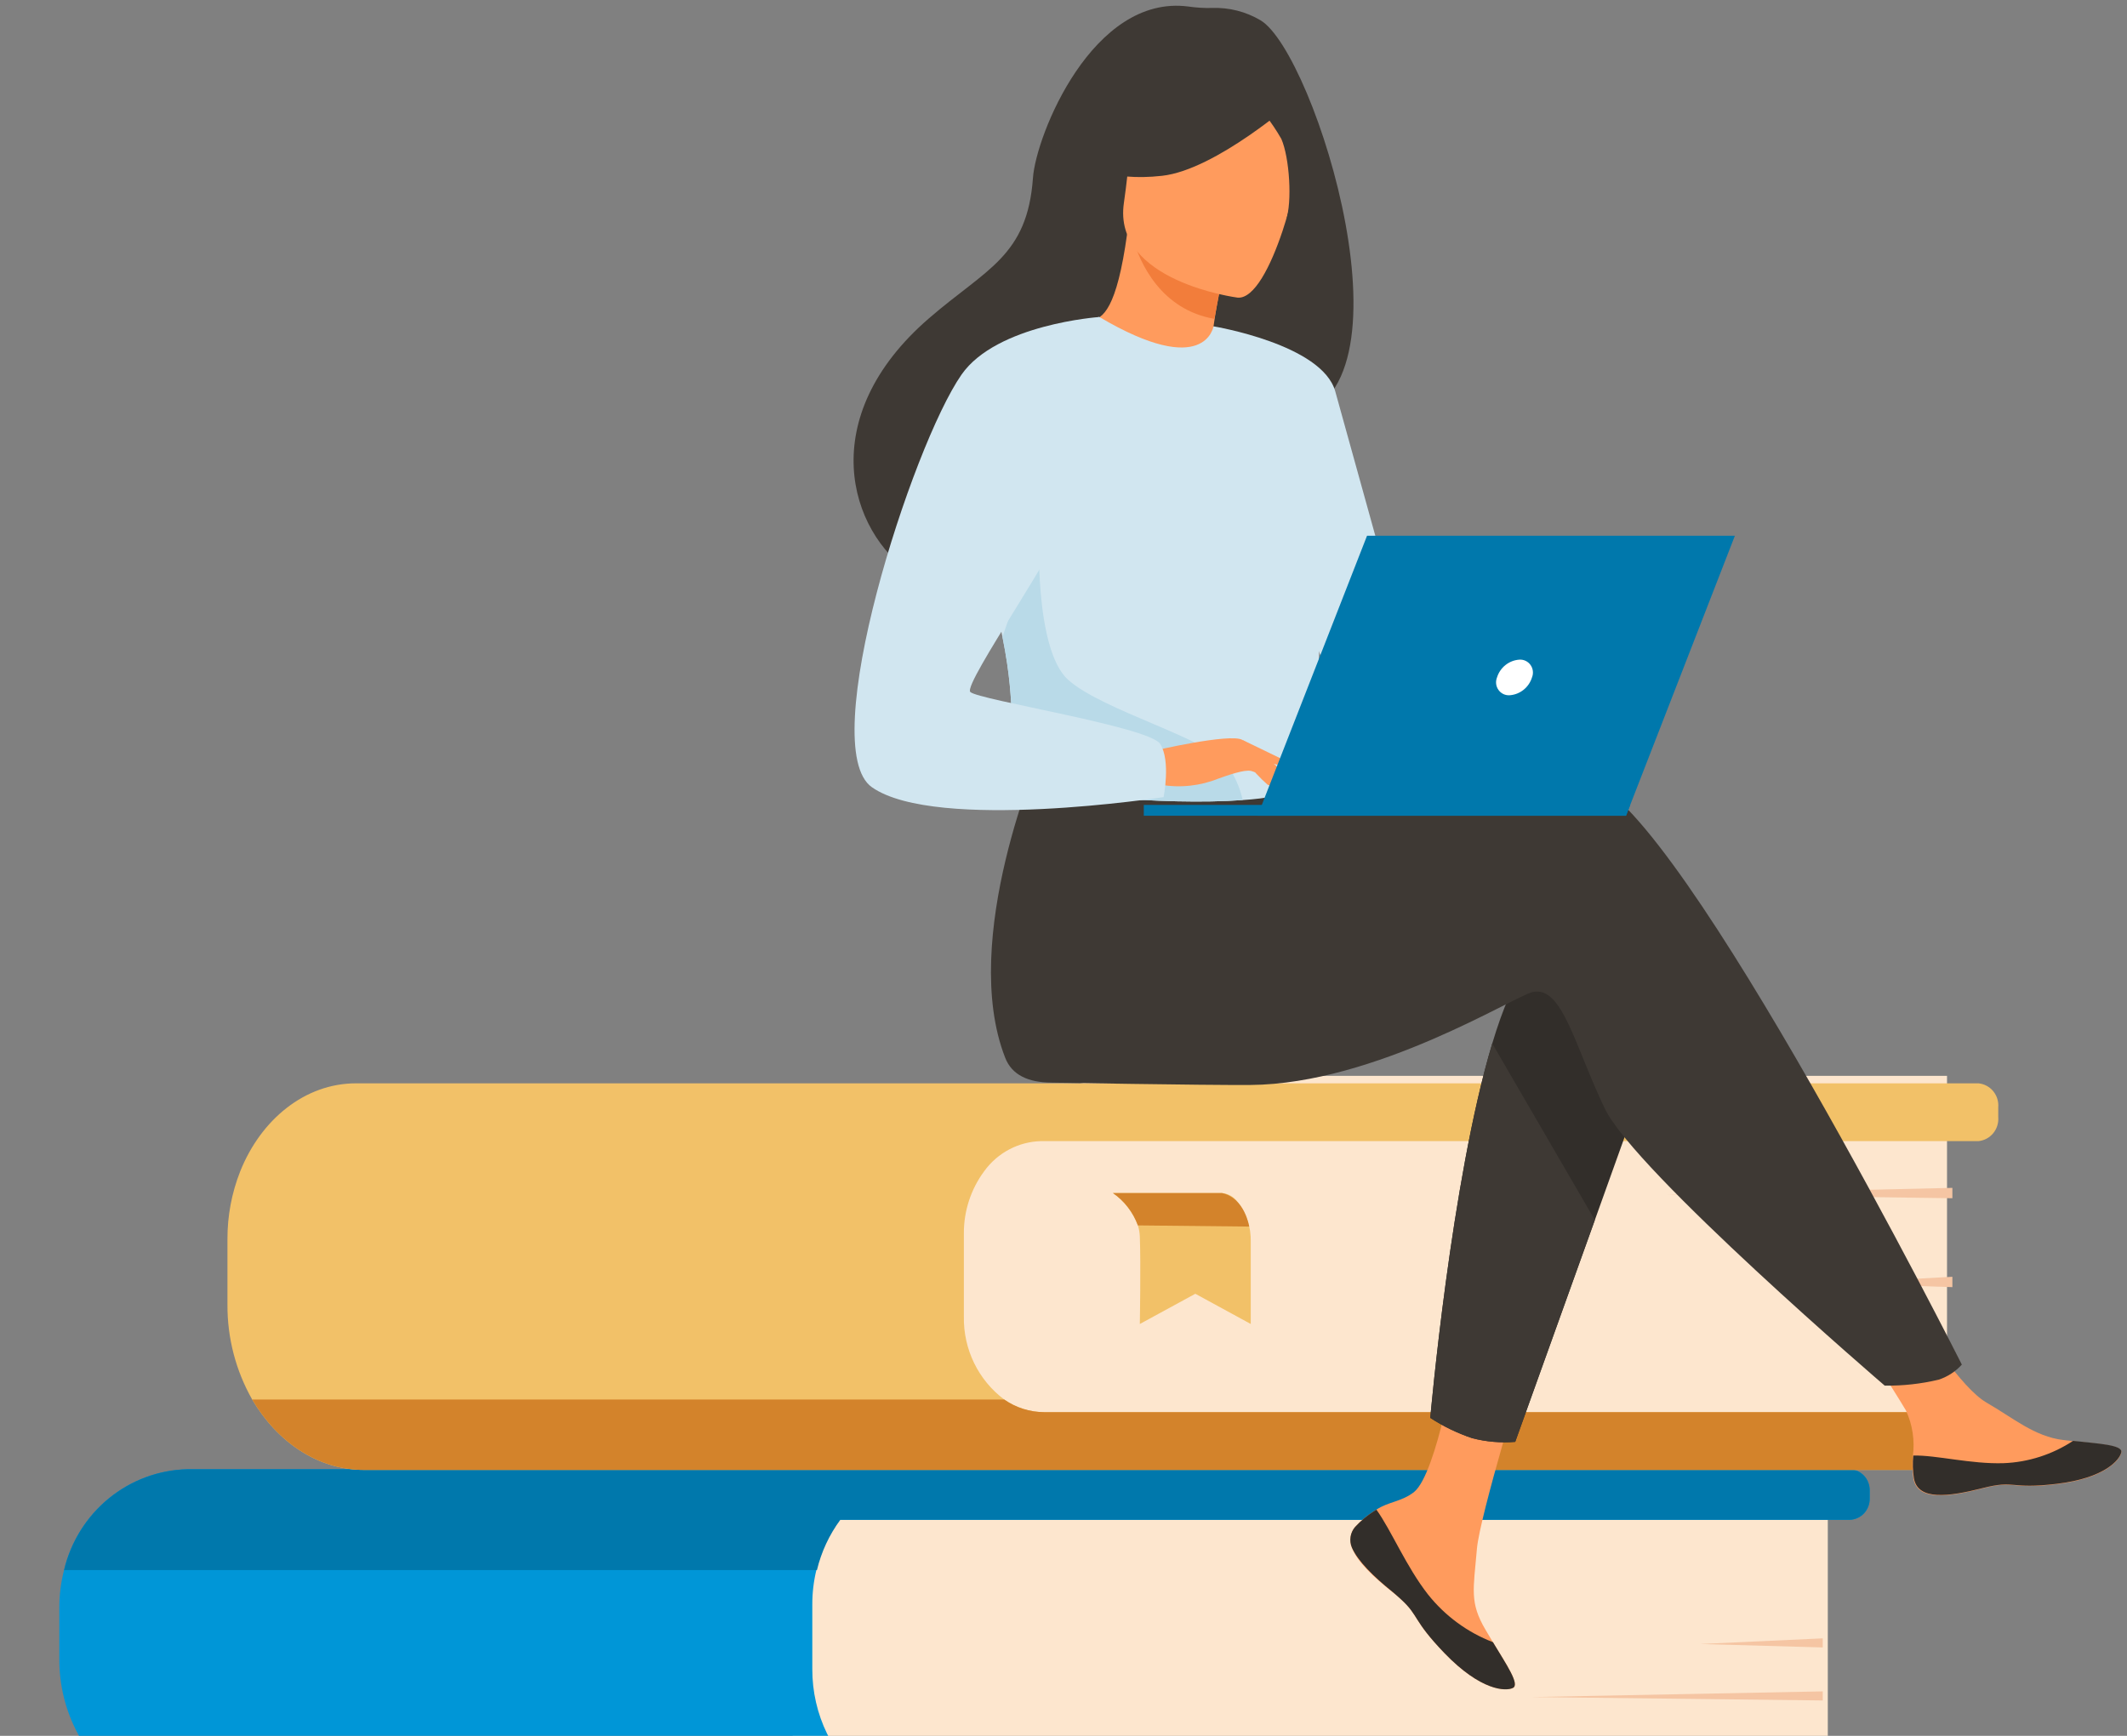 <svg width="147" height="120" viewBox="0 0 147 120" fill="none" xmlns="http://www.w3.org/2000/svg">
<rect x="0" y="0" width="147" height="120" fill="#808080" stroke="none"/>
<path d="M126.322 101.208H64.303C62.713 101.204 61.138 101.5 59.667 102.077C58.197 102.654 56.86 103.502 55.733 104.572C54.606 105.643 53.712 106.914 53.1 108.314C52.489 109.714 52.173 111.215 52.17 112.732C52.17 115.864 53.474 118.867 55.796 121.081C58.118 123.296 61.267 124.54 64.551 124.54H126.322V101.208Z" fill="#FDE6CE"/>
<path d="M4.099 111.184V114.707C4.093 116.504 4.533 118.273 5.38 119.852C6.159 121.368 7.329 122.643 8.766 123.539C10.202 124.435 11.852 124.921 13.539 124.943H127.841C128.217 124.931 128.573 124.768 128.83 124.491C129.088 124.213 129.226 123.844 129.216 123.463V122.935C129.226 122.554 129.088 122.183 128.831 121.905C128.573 121.626 128.218 121.462 127.841 121.448H58.135C57.761 120.949 57.435 120.414 57.161 119.852C56.485 118.465 56.135 116.937 56.14 115.39V110.914C56.138 110.114 56.232 109.317 56.42 108.541C56.721 107.284 57.271 106.101 58.035 105.065H127.841C128.217 105.053 128.573 104.89 128.83 104.613C129.088 104.335 129.226 103.966 129.216 103.585V103.057C129.222 102.868 129.191 102.68 129.125 102.502C129.06 102.325 128.96 102.163 128.833 102.025C128.705 101.887 128.552 101.775 128.382 101.697C128.212 101.619 128.028 101.576 127.841 101.57H12.951C10.971 101.617 9.061 102.326 7.519 103.586C5.978 104.847 4.89 106.589 4.426 108.541C4.204 109.404 4.094 110.292 4.099 111.184Z" fill="#0096D7"/>
<path d="M4.426 108.541H56.46C56.761 107.284 57.311 106.101 58.075 105.065H127.841C128.217 105.053 128.573 104.89 128.83 104.613C129.088 104.335 129.226 103.966 129.216 103.585V103.057C129.222 102.868 129.191 102.68 129.125 102.502C129.06 102.325 128.96 102.163 128.833 102.025C128.705 101.887 128.552 101.775 128.382 101.697C128.212 101.619 128.028 101.576 127.841 101.57H12.951C10.971 101.617 9.061 102.326 7.519 103.586C5.978 104.847 4.89 106.589 4.426 108.541Z" fill="#0078AC"/>
<path d="M125.973 113.26L117.507 113.652L125.973 113.889V113.26Z" fill="#F5C5A3"/>
<path d="M125.973 116.926L105.833 117.318L125.973 117.554V116.926Z" fill="#F5C5A3"/>
<path d="M134.561 74.375H78.368C74.853 74.375 71.483 75.772 68.998 78.258C66.513 80.744 65.117 84.116 65.117 87.632C65.117 91.232 66.546 94.685 69.091 97.231C71.636 99.777 75.088 101.207 78.687 101.207H134.561V74.389V74.375Z" fill="#FDE6CE"/>
<path d="M66.614 85.277V91.024C66.595 92.134 66.838 93.234 67.323 94.23C67.808 95.226 68.521 96.09 69.403 96.75C70.212 97.313 71.169 97.617 72.151 97.623H136.734C137.132 97.662 137.498 97.859 137.754 98.17C138.01 98.481 138.135 98.882 138.102 99.286V99.962C138.135 100.365 138.01 100.765 137.754 101.075C137.498 101.386 137.131 101.581 136.734 101.618H25.173C21.971 101.618 19.169 99.698 17.428 96.75C16.295 94.754 15.706 92.488 15.72 90.185V85.648C15.716 84.048 16.015 82.463 16.601 80.977C18.035 77.386 21.077 74.891 24.606 74.891H136.734C137.131 74.929 137.498 75.124 137.754 75.434C138.01 75.745 138.135 76.145 138.102 76.548V77.224C138.135 77.628 138.01 78.029 137.754 78.34C137.498 78.651 137.132 78.848 136.734 78.887H71.958C71.19 78.903 70.436 79.098 69.755 79.457C69.073 79.816 68.483 80.329 68.028 80.956C67.102 82.2 66.605 83.718 66.614 85.277Z" fill="#F2C168"/>
<path d="M138.102 99.285V99.962C138.135 100.365 138.01 100.765 137.754 101.075C137.498 101.385 137.131 101.58 136.734 101.618H25.173C21.971 101.618 19.169 99.698 17.428 96.75H69.403C70.212 97.313 71.169 97.617 72.151 97.622H136.734C137.132 97.662 137.498 97.858 137.754 98.17C138.01 98.481 138.135 98.882 138.102 99.285Z" fill="#D3832B"/>
<path d="M134.932 88.265L126.653 88.711L134.932 88.981V88.265Z" fill="#F5C5A3"/>
<path d="M134.932 82.118L115.239 82.565L134.932 82.835V82.118Z" fill="#F5C5A3"/>
<path d="M76.914 82.475C77.704 83.022 78.308 83.804 78.642 84.713C78.721 84.965 78.766 85.227 78.775 85.491C78.849 87.343 78.775 91.528 78.775 91.528L82.611 89.439L86.441 91.528V85.856C86.471 84.839 86.139 83.846 85.507 83.057C85.379 82.89 85.219 82.753 85.037 82.653C84.854 82.552 84.653 82.492 84.446 82.475H76.914Z" fill="#F2C168"/>
<path d="M76.913 82.475C77.704 83.022 78.307 83.804 78.641 84.713L86.333 84.794C86.333 84.794 86.033 82.806 84.445 82.475H76.913Z" fill="#D3832B"/>
<path d="M93.658 105.551C93.49 105.744 93.379 105.981 93.339 106.234C93.299 106.488 93.331 106.749 93.431 106.985C93.778 107.938 94.912 109.013 96.227 110.054C96.394 110.189 96.547 110.311 96.674 110.426L96.774 110.514L96.854 110.588C98.081 111.717 97.621 111.981 99.829 114.28C102.351 116.897 104.065 116.93 104.559 116.687C105.053 116.443 104.119 115.085 103.178 113.523L103.038 113.293C102.911 113.09 102.784 112.874 102.664 112.664C101.557 110.784 101.83 109.899 102.071 107.079C102.264 104.794 105.493 94.28 105.493 94.28L100.696 93.482C100.696 93.482 99.315 101.839 97.734 103.137C96.887 103.814 95.94 103.814 95.126 104.361L94.953 104.469C94.478 104.773 94.043 105.136 93.658 105.551Z" fill="#FF9B5D"/>
<path d="M93.658 105.553C93.49 105.745 93.379 105.982 93.339 106.236C93.299 106.49 93.331 106.75 93.431 106.986C93.852 107.939 94.959 109.014 96.233 110.042C96.4 110.184 96.547 110.306 96.674 110.427L96.774 110.515L96.854 110.59C98.081 111.719 97.621 111.982 99.829 114.281C102.351 116.898 104.065 116.932 104.559 116.688C105.052 116.445 104.118 115.086 103.178 113.524C101.422 112.848 99.875 111.712 98.695 110.231C97.181 108.298 96.16 105.803 95.126 104.363L94.952 104.471C94.477 104.774 94.043 105.138 93.658 105.553Z" fill="#322E2A"/>
<path d="M132.25 102.268C132.557 103.762 134.658 103.498 137.013 102.896C139.368 102.295 138.808 102.998 142.15 102.599C145.492 102.2 146.506 100.922 146.606 100.415C146.706 99.908 145.039 99.82 143.271 99.631L142.604 99.55C140.602 99.313 139.115 98.008 137.267 96.947C135.539 95.939 132.931 91.801 132.931 91.801L128.341 92.207C128.341 92.207 130.776 95.898 131.723 97.508C132.18 98.496 132.345 99.598 132.197 100.679C132.145 101.208 132.163 101.743 132.25 102.268Z" fill="#FF9B5D"/>
<path d="M137.013 102.875C139.362 102.28 138.808 102.976 142.15 102.577C145.492 102.178 146.506 100.9 146.606 100.393C146.706 99.886 145.039 99.798 143.271 99.609C141.84 100.55 140.185 101.083 138.481 101.15C136.213 101.225 133.811 100.583 132.23 100.623C132.176 101.152 132.191 101.687 132.277 102.212C132.557 103.74 134.658 103.476 137.013 102.875Z" fill="#322E2A"/>
<path d="M114.432 72.598L110.222 84.342L104.719 99.677C103.718 99.76 102.71 99.674 101.737 99.42C100.72 99.078 99.749 98.608 98.848 98.02C98.848 98.02 100.289 81.59 103.131 72.138C103.858 69.718 104.679 67.75 105.593 66.641C110.056 61.219 114.432 72.598 114.432 72.598Z" fill="#322E2A"/>
<path d="M109.935 54.025C107.12 53.125 99.101 54.363 91.049 56.019L89.341 53.213L71.923 51.956C71.923 51.956 66.266 64.917 69.468 73.118C69.935 74.329 71.083 74.829 72.65 74.842C72.65 74.842 83.037 75.025 86.406 75.005C95.079 74.944 104.692 68.838 105.939 68.575C107.981 68.149 108.828 72.293 110.909 76.634C112.991 80.975 130.255 95.789 130.255 95.789C131.513 95.807 132.767 95.668 133.991 95.376C134.602 95.174 135.152 94.816 135.586 94.335C135.586 94.335 116.299 56.053 109.935 54.025Z" fill="#3E3934"/>
<path d="M89.069 28.907C82.898 32.416 70.389 39.678 70.303 39.63C70.216 39.583 65.686 41.429 63.051 39.684C58.661 36.77 56.26 28.866 64.212 21.997C68.175 18.569 71.003 17.724 71.39 12.288C71.603 9.347 75.513 -0.403 82.117 0.449C82.667 0.53 83.223 0.564 83.778 0.55C84.947 0.508 86.104 0.804 87.114 1.402C90.883 3.627 98.361 27.501 89.069 28.907Z" fill="#3E3934"/>
<path d="M83.852 26.001C83.852 26.001 80.81 27.11 78.749 26.197C76.8 25.345 75.313 22.14 75.346 22.14C76.227 22.093 77.187 21.302 77.895 16.177L78.268 16.312L84.592 18.564C84.592 18.564 84.152 20.592 83.865 22.573C83.632 24.203 83.485 25.771 83.852 26.001Z" fill="#FF9B5D"/>
<path d="M84.592 18.547C84.592 18.547 84.326 19.987 83.925 22.042C80.296 21.414 78.769 18.276 78.242 16.295L84.592 18.547Z" fill="#F27D3B"/>
<path d="M85.546 20.577C85.546 20.577 76.873 19.468 77.674 14.026C78.474 8.583 77.84 4.776 83.391 5.236C88.941 5.696 89.715 7.941 89.895 9.827C90.075 11.713 87.814 20.726 85.546 20.577Z" fill="#FF9B5D"/>
<path d="M89.556 6.873C89.556 6.873 84.065 11.734 80.316 12.153C76.567 12.573 75.126 11.356 75.126 11.356C76.617 9.985 77.813 8.319 78.642 6.461C78.832 6.024 79.133 5.647 79.514 5.367C79.895 5.087 80.342 4.913 80.81 4.865C83.485 4.615 88.575 4.466 89.556 6.873Z" fill="#3E3934"/>
<path d="M86.1 6.465C87.064 7.385 87.891 8.441 88.555 9.602C89.122 10.894 89.315 13.99 88.875 15.221C88.875 15.221 91.717 9.528 90.069 6.783C88.314 3.876 86.1 6.465 86.1 6.465Z" fill="#3E3934"/>
<path d="M91.209 38.831C91.069 56.532 91.209 52.834 89.335 54.524C88.881 54.937 87.587 55.2 85.886 55.309C80.549 55.708 71.109 54.883 70.743 53.882C69.482 50.42 70.349 49.338 69.281 44.031C69.168 43.463 69.035 42.854 68.874 42.192C67.987 38.547 67.14 37.31 70.149 31.421C72.877 26.093 75.719 21.759 75.979 21.915C83.317 26.249 83.865 22.557 83.865 22.557C83.865 22.557 91.276 30.198 91.209 38.831Z" fill="#D1E6F0"/>
<path d="M110.222 84.341L104.719 99.675C103.718 99.759 102.71 99.672 101.737 99.418C100.72 99.076 99.749 98.606 98.848 98.018C98.848 98.018 100.289 81.589 103.131 72.136L110.222 84.341Z" fill="#3E3934"/>
<path d="M83.865 22.56C83.865 22.56 91.383 23.797 92.284 27.063L98.515 49.53C98.515 49.53 94.699 50.254 92.924 48.482C91.15 46.711 86.673 31.951 86.673 31.951L83.865 22.56Z" fill="#D1E6F0"/>
<path d="M85.887 55.309C80.55 55.708 71.11 54.883 70.743 53.882C69.483 50.42 70.35 49.339 69.282 44.031L71.817 36.641C71.817 36.641 71.444 44.849 73.819 46.993C76.194 49.136 83.632 51.09 84.806 52.888C85.325 53.612 85.693 54.436 85.887 55.309Z" fill="#B9DAE8"/>
<path d="M79.723 51.903C79.723 51.903 84.999 50.673 85.853 51.146C86.707 51.62 88.809 53.33 89.069 53.932C89.329 54.534 87.168 53.486 86.467 53.296C86.013 53.181 84.819 53.607 84.226 53.817C82.956 54.332 81.571 54.482 80.223 54.25L79.723 51.903Z" fill="#FF9B5D"/>
<path d="M75.973 21.915C75.973 21.915 68.881 22.408 66.453 25.897C63.031 30.806 56.313 51.684 60.269 54.429C64.712 57.526 80.416 55.105 80.416 55.105C80.416 55.105 80.923 52.624 80.189 51.434C79.455 50.244 67.607 48.385 67.06 47.837C66.513 47.289 73.811 37.019 73.798 35.342C73.784 33.666 75.973 21.915 75.973 21.915Z" fill="#D1E6F0"/>
<path d="M86.119 52.633C86.556 53.221 87.052 53.76 87.6 54.242C87.784 54.341 87.993 54.383 88.201 54.364L87.447 53.012L86.119 52.633Z" fill="#FF9B5D"/>
<path d="M85.853 51.145L89.082 52.707C89.02 52.785 88.938 52.846 88.846 52.883C88.754 52.919 88.653 52.931 88.555 52.917C88.077 52.837 87.608 52.71 87.154 52.538L85.853 51.145Z" fill="#FF9B5D"/>
<path d="M86.913 56.393H112.376L119.901 37.035H94.478L86.913 56.393Z" fill="#0078AC"/>
<path d="M112.671 55.643H79.049V56.393H112.377L112.671 55.643Z" fill="#0078AC"/>
<path d="M105.88 46.825C105.936 46.685 105.955 46.533 105.937 46.384C105.919 46.234 105.864 46.091 105.776 45.969C105.689 45.847 105.573 45.749 105.438 45.685C105.303 45.62 105.155 45.592 105.006 45.602C104.655 45.625 104.319 45.756 104.043 45.977C103.766 46.198 103.563 46.498 103.458 46.839C103.403 46.979 103.383 47.131 103.401 47.281C103.419 47.43 103.475 47.573 103.562 47.695C103.649 47.818 103.766 47.915 103.9 47.98C104.035 48.044 104.184 48.072 104.332 48.063C104.683 48.039 105.019 47.908 105.295 47.687C105.572 47.466 105.776 47.166 105.88 46.825Z" fill="white"/>
</svg>
